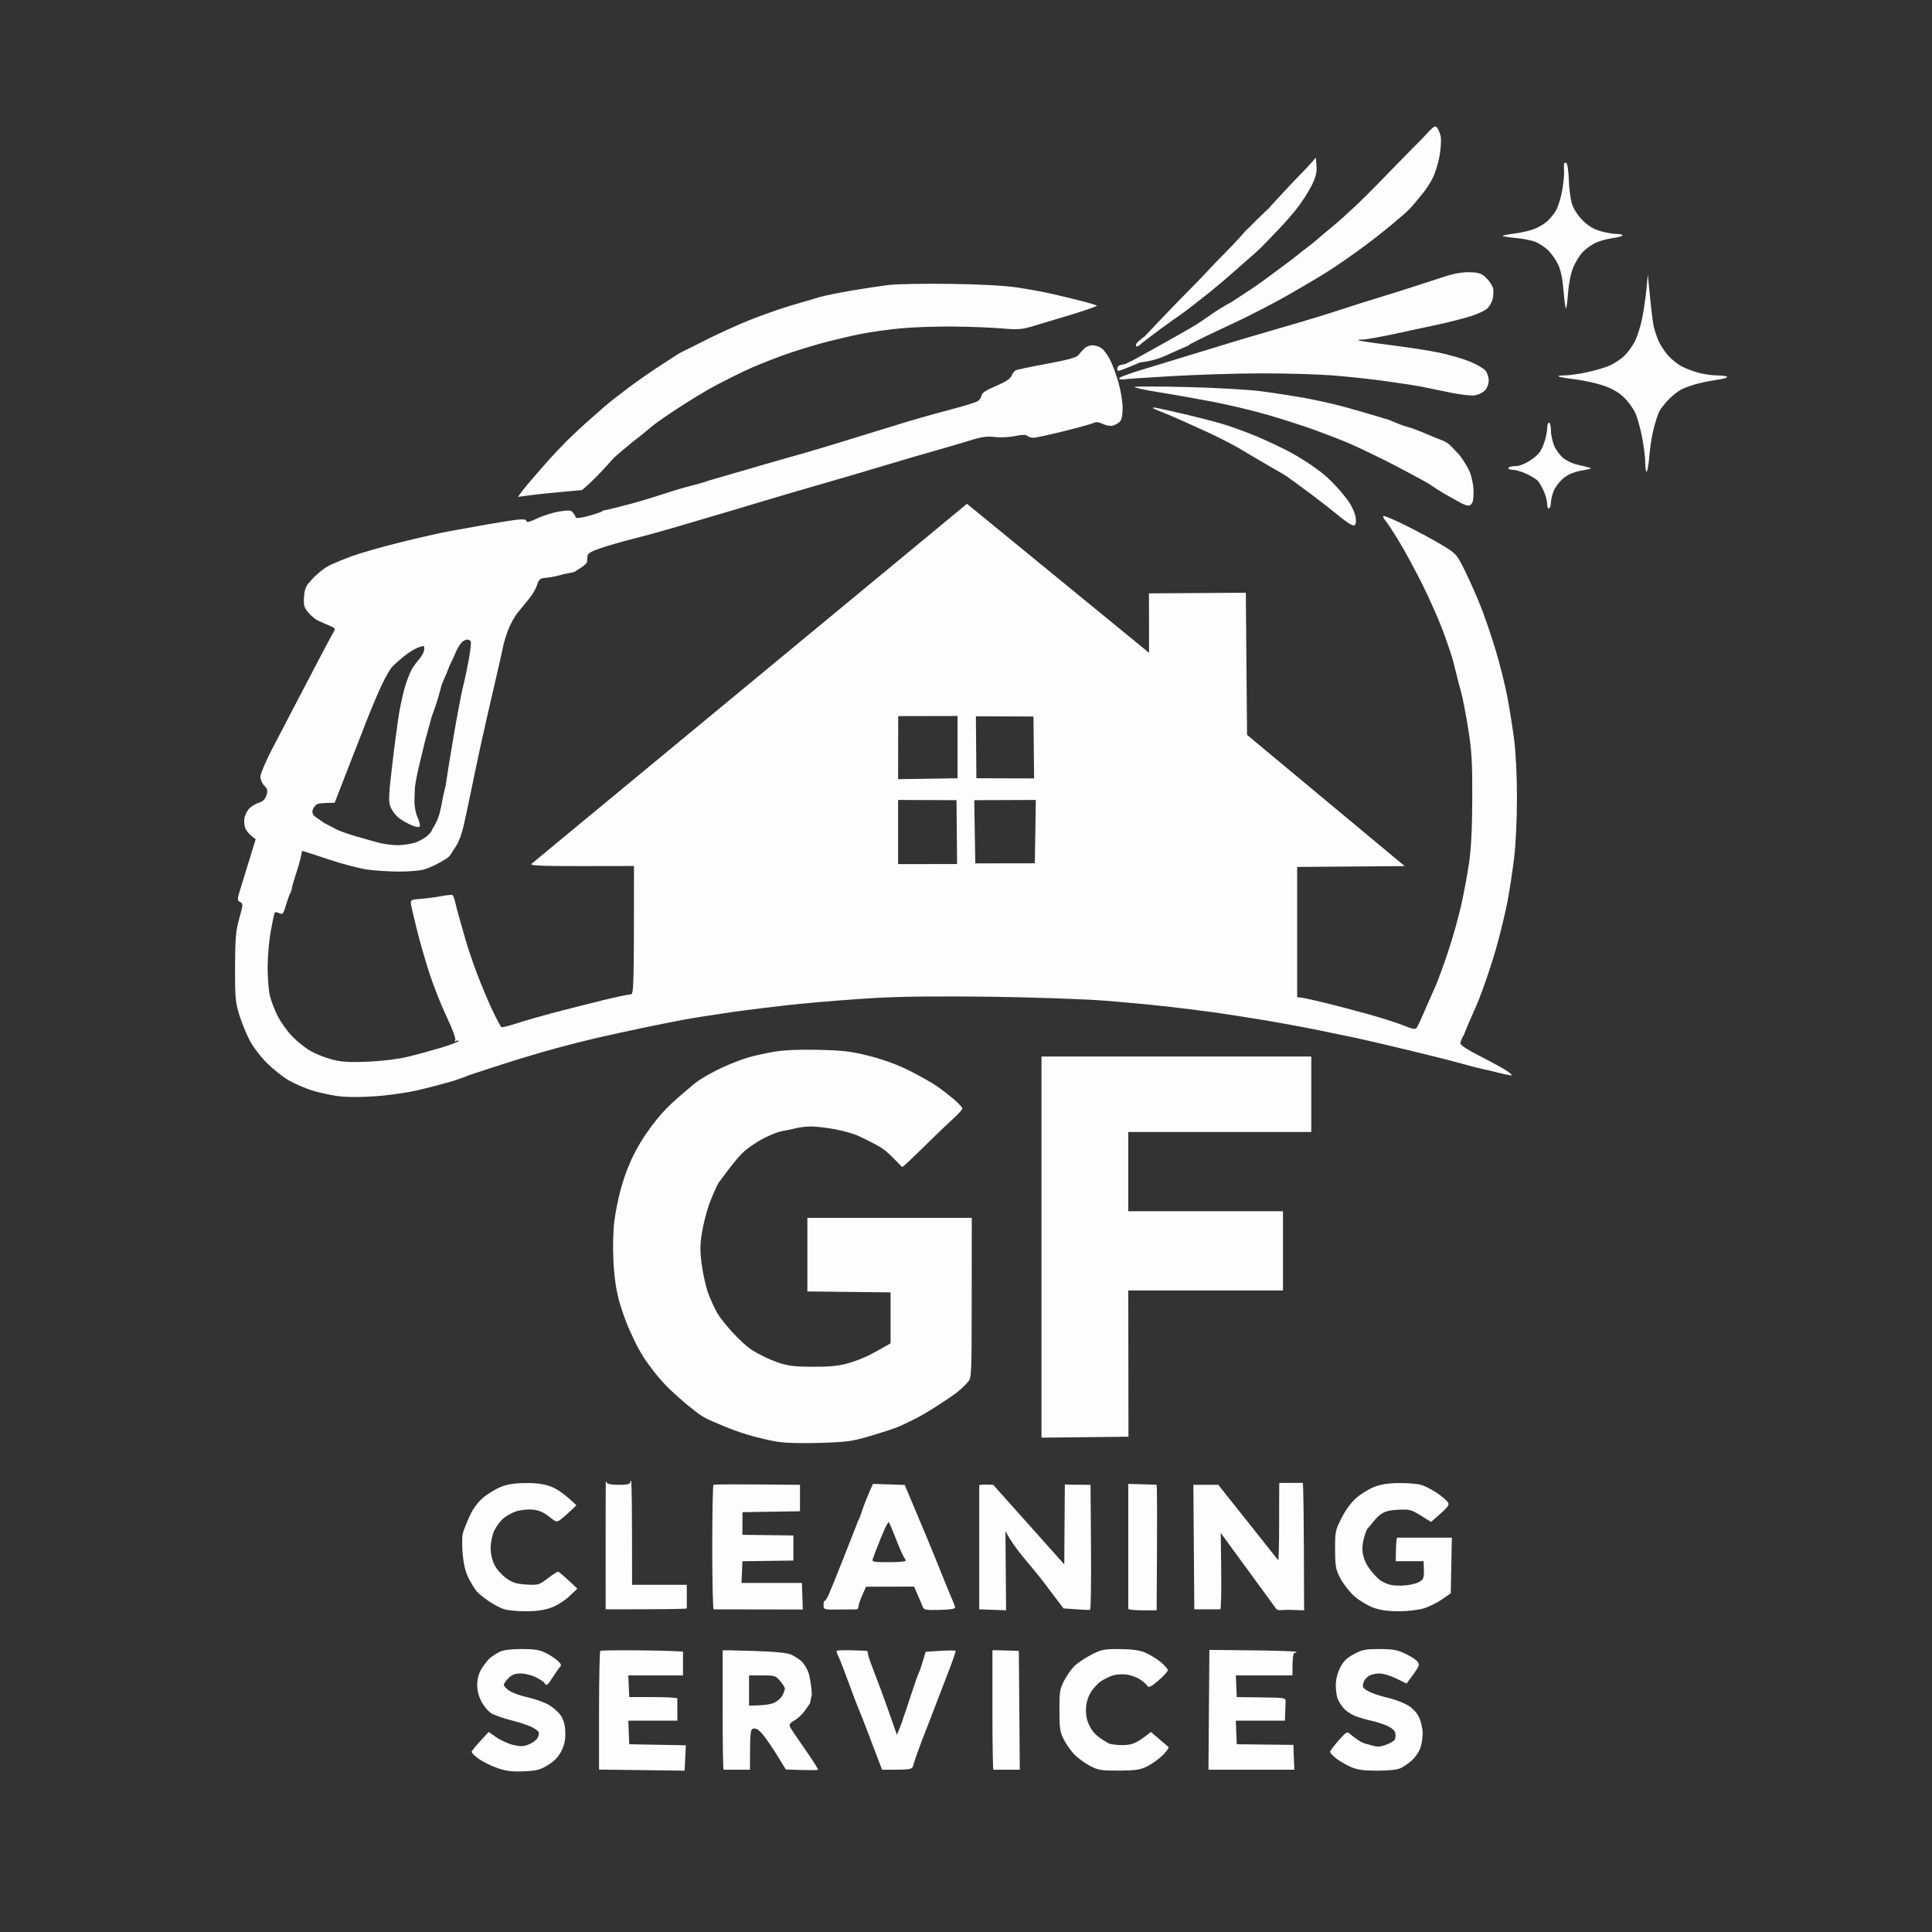<?xml version="1.0" encoding="UTF-8" standalone="no"?>
<svg
   version="1.2"
   viewBox="0 0 1024 1024"
   width="1024"
   height="1024"
   id="svg1"
   sodipodi:docname="gf-logo-white.svg"
   inkscape:version="1.4.2 (f4327f4, 2025-05-13)"
   xmlns:inkscape="http://www.inkscape.org/namespaces/inkscape"
   xmlns:sodipodi="http://sodipodi.sourceforge.net/DTD/sodipodi-0.dtd"
   xmlns="http://www.w3.org/2000/svg"
   xmlns:svg="http://www.w3.org/2000/svg">
  <rect x="0" y="0" width="1024" height="1024" fill="#333333" stroke="none"/>
  <defs
     id="defs1" />
  <sodipodi:namedview
     id="namedview1"
     pagecolor="#ffffff"
     bordercolor="#000000"
     borderopacity="0.25"
     inkscape:showpageshadow="2"
     inkscape:pageopacity="0.0"
     inkscape:pagecheckerboard="0"
     inkscape:deskcolor="#d1d1d1"
     showguides="false"
     inkscape:zoom="0.53378276"
     inkscape:cx="288.50688"
     inkscape:cy="564.83653"
     inkscape:window-width="1920"
     inkscape:window-height="991"
     inkscape:window-x="-9"
     inkscape:window-y="-9"
     inkscape:window-maximized="1"
     inkscape:current-layer="svg1" />
  <style
     id="style1">
		.s0 { opacity: .99;fill: #113150 } 
	</style>
  <path
     id="Path 0"
     fill-rule="evenodd"
     class="s0"
     d="m 872.62,153.5 c -0.43,4.4 -1.46,11.38 -2.3,15.5 -0.83,4.13 -2.56,9.53 -3.83,12 -1.27,2.47 -3.81,5.93 -5.65,7.69 -1.84,1.75 -5.36,4.06 -7.84,5.13 -2.48,1.07 -7.99,2.68 -12.25,3.56 -4.26,0.89 -9.44,1.61 -11.5,1.59 -2.06,-0.01 -3.52,0.22 -3.25,0.53 0.27,0.3 4.1,0.98 8.5,1.5 4.4,0.52 11.11,1.97 14.92,3.22 4.75,1.57 8.24,3.53 11.16,6.28 2.34,2.2 5.14,6.03 6.22,8.5 1.09,2.47 2.71,8.32 3.6,13 0.89,4.68 1.62,10.64 1.61,13.25 0,2.61 0.33,4.75 0.74,4.76 0.41,0 1.05,-3.71 1.42,-8.25 0.37,-4.54 1.43,-11.19 2.35,-14.76 0.92,-3.57 2.26,-7.63 2.98,-9 0.71,-1.38 2.92,-4.19 4.9,-6.25 1.98,-2.06 5.06,-4.49 6.85,-5.39 1.79,-0.9 5.61,-2.25 8.5,-3 2.89,-0.75 7.69,-1.7 10.67,-2.11 2.99,-0.41 5.24,-1.09 5,-1.5 -0.23,-0.41 -2.56,-0.76 -5.17,-0.76 -2.61,-0.01 -7,-0.61 -9.75,-1.35 -2.75,-0.73 -6.8,-2.25 -9,-3.36 -2.2,-1.11 -5.54,-3.77 -7.41,-5.9 -1.88,-2.13 -4.18,-5.68 -5.11,-7.88 -0.94,-2.2 -2.05,-5.57 -2.48,-7.5 -0.42,-1.93 -1.3,-8.9 -1.94,-15.5 l -1.18,-12 z M 753.76,73.52 c -0.7,0.777 -5.146,4.984 -23.5,23.97 -7.385,7.639 -16.394,16.226 -23.9,22.51 -3.04,2.47 -6.53,5.4 -7.74,6.5 -1.22,1.1 -3.99,3.33 -6.16,4.95 -2.18,1.62 -4.18,3.19 -4.45,3.5 -0.28,0.3 -3.88,3.05 -8,6.1 -4.13,3.06 -9.3,6.88 -11.49,8.5 -2.2,1.62 -9.4,6.42 -16,10.66 -8.569,4.562 -12.856,8.37 -19.28,12.33 -3.7,2.21 -10.78,6.25 -15.73,8.97 -4.95,2.72 -10.8,5.98 -13,7.25 -2.2,1.27 -5.46,2.97 -7.25,3.77 -1.998,1.175 -4.424,0.176 -5,2.56 -0.24,1.8 -0.03,1.83 3.5,0.51 2.06,-0.77 5.89,-2.34 8.5,-3.5 7.703,-0.912 11.629,-2.692 15.981,-4.684 9.491,-4.347 9.243,-3.763 10.513,-4.989 C 634.079,180.8 637.31,179.03 639.51,178.02 c 2.2,-1.02 9.85,-4.62 17,-8.01 7.15,-3.39 18.62,-9.34 25.5,-13.23 6.87,-3.9 16.55,-9.62 21.5,-12.73 4.95,-3.11 14.17,-9.52 20.5,-14.25 6.32,-4.72 13.97,-10.87 17,-13.64 7.39,-5.94 8.29,-8.009 12.87,-13.41 1.57,-1.79 4.01,-5.5 5.41,-8.25 1.4,-2.75 3.08,-8.15 3.73,-12 0.66,-3.85 0.93,-8.35 0.61,-10 -0.32,-1.65 -1.16,-3.78 -1.85,-4.73 -1.14,-1.55 -1.95,-0.96 -8.02,5.75 z m -58.28,12.24 c -4.114,4.725 -8.889,9.243 -13.47,14.26 -5.23,5.67 -10.06,10.91 -10.75,11.64 -1.202,1.289 8.433,-8.44 -6,5.71 -6.414,6.609 -2.954,2.422 -7.38,7.63 -1.7,1.92 -5.85,6.31 -9.23,9.73 -7.755,7.76 -8.258,8.79 -15.39,16.03 -4.81,4.81 -12.91,13.14 -18,18.5 -14.158,14.882 -5.079,5.626 -12.5,12.26 -0.69,0.84 -0.91,1.74 -0.5,2 0.41,0.27 1.31,-0.1 2,-0.81 0.69,-0.7 5.21,-4.19 10.05,-7.75 4.84,-3.55 9.83,-7.14 11.09,-7.96 1.26,-0.82 4,-2.85 6.1,-4.5 2.1,-1.65 6.33,-4.99 9.41,-7.43 3.08,-2.44 7.91,-6.49 10.74,-9 2.83,-2.51 7.22,-6.37 9.75,-8.57 6.998,-5.948 7.708,-7.073 12.99,-12.5 4.09,-4.12 9.76,-10.42 12.59,-14 2.84,-3.58 6.5,-9.2 8.14,-12.5 2.26,-4.56 2.9,-7.07 2.65,-10.47 l -0.32,-4.46 z m 133.53,0.92 c -0.11,0.45 -0.12,2.39 -0.02,4.31 0.09,1.93 -0.36,6.43 -1,10 -0.65,3.58 -1.99,8.08 -2.98,10 -0.99,1.93 -3.19,4.74 -4.9,6.25 -1.7,1.52 -5.01,3.45 -7.35,4.3 -2.34,0.84 -6.89,1.86 -10.11,2.25 -3.22,0.39 -6,0.93 -6.17,1.2 -0.17,0.28 2.92,0.79 6.86,1.15 3.94,0.35 8.74,1.31 10.67,2.13 1.92,0.82 4.86,2.78 6.52,4.35 1.66,1.58 4,4.9 5.2,7.37 1.49,3.07 2.44,7.58 2.98,14.17 0.44,5.31 1.02,9.52 1.3,9.35 0.27,-0.17 0.79,-4.07 1.14,-8.66 0.39,-5.08 1.49,-10.32 2.8,-13.36 1.19,-2.75 3.38,-6.28 4.86,-7.84 1.49,-1.56 4.39,-3.7 6.45,-4.75 2.06,-1.05 6.23,-2.24 9.26,-2.66 3.03,-0.41 5.51,-1.08 5.5,-1.5 -0.01,-0.41 -1.47,-0.74 -3.26,-0.74 -1.79,0.01 -5.61,-0.67 -8.5,-1.5 -3.68,-1.05 -6.53,-2.79 -9.5,-5.8 -2.55,-2.57 -4.8,-6.07 -5.62,-8.75 -0.76,-2.45 -1.49,-8.18 -1.64,-12.74 -0.15,-4.55 -0.73,-8.51 -1.28,-8.8 -0.55,-0.3 -1.1,-0.17 -1.21,0.27 z m -63,59.8 c -4.13,1.32 -10.88,3.52 -15,4.88 -4.13,1.37 -12.9,4.13 -19.5,6.14 -6.6,2.01 -15.83,4.93 -20.5,6.5 -4.68,1.56 -13.9,4.42 -20.5,6.37 -6.6,1.94 -16.73,4.9 -22.5,6.57 -5.78,1.67 -14.1,4.16 -18.5,5.52 -4.4,1.37 -13.85,4.25 -21,6.42 -7.15,2.16 -17.73,5.38 -23.5,7.16 -5.78,1.77 -10.93,3.62 -11.45,4.09 -0.58,0.53 -0.38,0.91 0.5,0.98 0.8,0.07 1.9,0.01 2.45,-0.12 0.55,-0.14 11.57,-0.87 24.5,-1.63 12.92,-0.77 34.07,-1.42 47,-1.46 12.92,-0.04 30.02,0.44 38,1.06 7.97,0.61 20.8,1.99 28.5,3.06 7.7,1.06 16.25,2.39 19,2.95 2.75,0.56 9.5,1.94 15,3.08 5.5,1.14 11.46,1.81 13.25,1.5 1.79,-0.3 4.15,-1.46 5.25,-2.56 1.15,-1.15 2.02,-3.38 2.04,-5.25 0.02,-1.78 -0.76,-4.2 -1.75,-5.36 -0.98,-1.17 -4.72,-3.31 -8.29,-4.77 -3.58,-1.45 -10.78,-3.55 -16,-4.65 -5.23,-1.1 -16.93,-2.93 -26,-4.06 -9.08,-1.13 -16.73,-2.25 -17,-2.51 -0.28,-0.25 0.74,-0.44 2.25,-0.42 1.51,0.01 9.16,-1.34 17,-3.01 7.84,-1.67 18.52,-3.97 23.75,-5.12 5.22,-1.14 12.6,-3.03 16.4,-4.21 3.79,-1.18 7.84,-3.08 9,-4.24 1.15,-1.15 2.4,-3.4 2.77,-5 0.36,-1.59 0.46,-4.02 0.22,-5.4 -0.24,-1.37 -1.81,-3.85 -3.49,-5.5 -2.59,-2.54 -3.91,-3.03 -8.73,-3.2 -3.71,-0.13 -8.26,0.63 -13.17,2.19 z m -295,4.57 c -4.13,0.51 -12.9,1.83 -19.5,2.94 -6.6,1.11 -14.25,2.66 -17,3.46 -2.75,0.79 -9.73,2.85 -15.5,4.56 -5.78,1.72 -15.68,5.21 -22,7.76 -6.33,2.55 -17.13,7.48 -24,10.96 -16.83,8.644 -7.567,3.109 -21.82,12.24 -4.78,3.01 -12.96,8.69 -18.18,12.62 -5.23,3.92 -10.69,8.21 -12.15,9.52 -1.46,1.31 -5.24,4.63 -8.41,7.38 -3.16,2.75 -8.71,7.93 -12.32,11.5 -7.414,7.607 -10.177,10.78 -16.22,17.75 -2.8,3.17 -6.06,7.08 -7.25,8.69 l -2.15,2.94 c 6.97,-1.04 14.62,-1.85 21.5,-2.48 l 12.5,-1.14 c 7.342,-6.327 12.478,-12.203 16.79,-17.01 1.26,-1.23 5.76,-5.06 10,-8.5 11.042,-8.386 7.328,-6.748 21.47,-16.21 7.01,-4.66 17.204,-10.948 22.74,-13.83 7.389,-3.847 12.691,-6.511 19,-9.35 3.85,-1.68 11.27,-4.62 16.5,-6.52 5.22,-1.91 14.45,-4.8 20.5,-6.43 6.05,-1.62 15.27,-3.81 20.5,-4.86 5.22,-1.05 14.9,-2.41 21.5,-3.02 6.6,-0.62 19.2,-1.04 28,-0.95 8.8,0.09 20.27,0.55 25.5,1.01 8.08,0.72 10.47,0.56 16,-1.05 3.57,-1.05 12.88,-3.85 20.69,-6.22 7.8,-2.37 13.95,-4.54 13.66,-4.82 -0.29,-0.27 -3.75,-1.33 -7.69,-2.34 -3.94,-1.01 -10.87,-2.7 -15.41,-3.75 -4.54,-1.05 -13.09,-2.63 -19,-3.51 -6.94,-1.03 -19.62,-1.72 -35.75,-1.93 -13.75,-0.18 -28.38,0.08 -32.5,0.59 z m 103.63,33.69 c -0.95,0.97 -2.34,2.54 -3.09,3.5 -0.99,1.26 -5.73,2.55 -16.71,4.57 -8.43,1.55 -15.89,3.13 -16.58,3.5 -0.69,0.38 -1.65,1.7 -2.13,2.93 -0.6,1.53 -3.24,3.24 -8.25,5.34 -5.13,2.15 -7.45,3.67 -7.65,5 -0.15,1.05 -1.05,2.42 -2,3.04 -0.95,0.61 -7.12,2.53 -13.72,4.26 -6.6,1.72 -16.5,4.49 -22,6.13 -5.5,1.65 -14.95,4.55 -21,6.44 -6.05,1.9 -16.18,5.01 -22.5,6.92 -6.33,1.91 -15.55,4.6 -20.5,5.97 -4.95,1.37 -16.2,4.61 -25,7.2 -8.8,2.59 -16.45,4.81 -17,4.93 -0.55,0.12 -1.68,0.5 -2.5,0.83 -0.83,0.33 -4.43,1.34 -8,2.24 -3.58,0.89 -10.33,2.91 -15,4.48 -4.68,1.57 -13,4.05 -18.5,5.5 -5.5,1.45 -10.68,2.72 -11.5,2.81 -0.83,0.09 -1.73,0.42 -2,0.74 -0.28,0.31 -3.43,1.37 -7,2.36 -3.58,0.98 -6.61,1.4 -6.73,0.92 -0.13,-0.47 -0.81,-1.61 -1.5,-2.53 -1.09,-1.43 -2.12,-1.54 -7.27,-0.73 -3.3,0.52 -8.58,2.17 -11.72,3.67 -3.82,1.82 -5.737,2.313 -5.75,1.48 -0.02,-0.86 -1.34,-1.12 -4.28,-0.85 -2.34,0.22 -9.65,1.36 -16.25,2.52 -6.6,1.17 -15.83,2.82 -20.5,3.68 -4.68,0.85 -16.38,3.5 -26,5.9 -9.63,2.39 -21.1,5.67 -25.5,7.29 -4.4,1.62 -9.8,3.85 -12,4.96 -2.2,1.1 -4.405,2.886 -5.25,3.63 -3.305,2.911 -2.163,1.769 -4.99,4.95 -2.13,2.19 -2.84,4 -3.13,8 -0.31,4.36 0.02,5.65 2.12,8.17 1.37,1.65 3.56,3.55 4.87,4.21 1.31,0.66 4.07,1.9 6.13,2.75 3.53,1.45 3.67,1.68 2.4,3.79 -0.74,1.24 -4.29,7.88 -7.88,14.75 -3.59,6.88 -9.36,17.9 -12.82,24.5 -3.45,6.6 -8.91,17.07 -12.12,23.25 -3.21,6.19 -5.82,12.49 -5.81,14 0.01,1.52 0.95,3.65 2.08,4.75 1.7,1.65 1.9,2.53 1.13,5 -0.63,2.05 -1.86,3.28 -3.83,3.88 -1.6,0.48 -3.91,1.83 -5.13,3 -1.23,1.17 -2.47,3.59 -2.75,5.37 -0.29,1.79 -0.02,4.27 0.6,5.5 0.61,1.24 2.07,3 3.25,3.92 l 2.13,1.66 c -4.42,14.47 -6.67,21.75 -7.85,25.5 -2.03,6.45 -2.05,6.89 -0.4,7.75 1.65,0.87 1.63,1.36 -0.44,8.67 -1.86,6.62 -2.19,10.4 -2.25,25.75 -0.05,16.2 0.18,18.76 2.29,25.5 1.29,4.13 3.76,10.2 5.5,13.5 1.73,3.3 5.86,8.7 9.18,12 3.32,3.3 8.5,7.4 11.5,9.11 3.01,1.71 8.39,4.07 11.97,5.23 3.57,1.17 9.87,2.57 14,3.11 4.85,0.64 12.09,0.66 20.5,0.05 7.35,-0.53 17.56,-2.06 23.5,-3.51 5.77,-1.41 13.42,-3.43 17,-4.49 17.597,-6.001 -5.353,1.325 26,-8.82 8.52,-2.76 21.57,-6.66 29,-8.66 7.42,-2.01 18.45,-4.76 24.5,-6.12 6.05,-1.36 16.17,-3.55 22.5,-4.87 6.32,-1.32 15.1,-3.08 19.5,-3.91 4.4,-0.83 15.87,-2.65 25.5,-4.05 9.62,-1.39 26.27,-3.41 37,-4.5 10.72,-1.08 28.95,-2.5 40.5,-3.16 13.5,-0.76 35.46,-0.98 61.5,-0.61 22.27,0.32 49.05,1.25 59.5,2.08 10.45,0.83 25.3,2.22 33,3.09 7.7,0.87 18.95,2.27 25,3.12 6.05,0.84 17.75,2.66 26,4.03 8.25,1.37 21.52,3.81 29.5,5.43 7.97,1.62 17.42,3.58 21,4.36 3.57,0.78 15.27,3.51 26,6.08 10.72,2.57 23.55,5.8 28.5,7.19 4.95,1.39 10.12,2.72 11.5,2.97 1.37,0.25 4.97,1.1 8,1.89 3.02,0.78 6.17,1.43 7,1.43 0.82,0 -0.53,-1.26 -3,-2.8 -2.48,-1.54 -8.89,-5.02 -14.25,-7.73 -5.8,-2.94 -9.74,-5.54 -9.74,-6.44 0,-0.82 0.89,-2.96 1.99,-4.75 2.16,-5.958 5.365,-12.243 7.94,-18.75 2.81,-7.15 6.88,-19.3 9.06,-27 2.17,-7.7 4.85,-18.72 5.95,-24.5 1.09,-5.77 2.68,-16.12 3.52,-23 0.89,-7.29 1.53,-20.62 1.53,-32 0.01,-11.56 -0.6,-24.18 -1.49,-31 -0.83,-6.32 -2.43,-16.45 -3.57,-22.5 -1.14,-6.05 -3.89,-17.07 -6.11,-24.5 -2.22,-7.42 -5.82,-18 -7.99,-23.5 -2.18,-5.5 -5.97,-14.05 -8.42,-19 -4.37,-8.82 -4.6,-9.09 -12.19,-13.65 -4.25,-2.56 -12.79,-7.17 -18.98,-10.25 -6.19,-3.08 -11.59,-5.37 -12,-5.1 -0.41,0.27 -0.01,1.28 0.89,2.25 0.91,0.96 4.24,6.03 7.4,11.25 3.16,5.23 8.76,15.58 12.45,23 3.69,7.43 8.57,18.45 10.83,24.5 2.27,6.05 4.81,13.7 5.65,17 0.84,3.3 1.74,6.9 1.99,8 0.25,1.1 1.15,4.48 1.99,7.5 0.85,3.03 2.53,11.8 3.75,19.5 1.84,11.66 2.19,17.86 2.12,37 -0.06,15.7 -0.61,26.5 -1.73,34 -0.89,6.05 -2.78,16.18 -4.19,22.5 -1.41,6.33 -4.6,17.58 -7.09,25 -2.5,7.43 -5.57,15.75 -6.83,18.5 -1.26,2.75 -3.74,8.38 -5.51,12.5 -1.76,4.13 -3.61,8.07 -4.09,8.75 -0.68,0.97 -2.29,0.68 -7.13,-1.28 -3.44,-1.39 -12.1,-4.14 -19.25,-6.12 -7.15,-1.97 -17.28,-4.62 -22.5,-5.9 -5.23,-1.27 -10.63,-2.45 -12,-2.63 l -2.5,-0.32 v -69 l 57,-0.45 -83.56,-69.55 -0.647,-75.329 -51.343,0.329 0.05,31.5 -96.5,-78.98 -230.76,190.78 c -1.128,0.933 3.83,1.28 26.51,1.25 l 27.75,-0.05 c 0,65.71 -0.12,68 -1.75,68.02 -0.96,0 -7.15,1.31 -13.75,2.89 -6.6,1.59 -18.3,4.55 -26,6.58 -7.7,2.03 -17.15,4.74 -21,6.01 -3.85,1.27 -7.34,2.13 -7.75,1.91 -0.41,-0.22 -2.61,-4.34 -4.88,-9.16 -2.27,-4.81 -5.9,-13.47 -8.08,-19.25 -2.17,-5.77 -4.85,-13.65 -5.94,-17.5 -1.1,-3.85 -2.64,-9.25 -3.43,-12 -0.8,-2.75 -1.78,-6.51 -2.18,-8.36 -0.41,-1.86 -1.08,-3.54 -1.49,-3.75 -0.41,-0.21 -3.11,0.06 -6,0.61 -2.89,0.55 -7.73,1.18 -10.75,1.41 -5.09,0.38 -5.48,0.59 -5.19,2.75 0.18,1.29 1.61,7.52 3.19,13.84 1.57,6.33 4.63,16.9 6.79,23.5 2.16,6.6 6.24,16.84 9.07,22.75 2.96,6.2 4.82,11.28 4.39,11.99 -0.5,0.827 -0.333,0.993 0.5,0.5 0.69,-0.4 1.26,-0.4 1.27,0.01 0,0.42 -4.16,2.01 -9.25,3.55 -5.1,1.53 -13.1,3.71 -17.77,4.84 -5.01,1.21 -13.64,2.27 -21,2.58 -9.79,0.41 -13.91,0.17 -19,-1.15 -3.58,-0.92 -8.75,-2.98 -11.5,-4.56 -2.75,-1.59 -7.09,-5.06 -9.65,-7.7 -2.55,-2.64 -6.02,-7.51 -7.7,-10.81 -1.68,-3.3 -3.57,-8.25 -4.2,-11 -0.63,-2.75 -1.13,-9.5 -1.12,-15 0.01,-5.5 0.76,-14.05 1.66,-19 0.91,-4.95 1.84,-9.33 2.08,-9.75 0.23,-0.41 1.33,-0.3 2.43,0.25 1.8,0.91 2.15,0.49 3.55,-4.25 0.86,-2.88 1.86,-5.7 2.22,-6.25 0.37,-0.55 0.81,-1.9 0.97,-3 0.17,-1.1 1.14,-4.47 2.17,-7.5 1.02,-3.02 2.14,-6.96 2.48,-8.75 0.33,-1.78 0.72,-3.26 0.86,-3.27 0.14,-0.01 6.32,2.01 13.75,4.48 7.42,2.48 16.87,4.95 21,5.49 4.12,0.55 11.55,1 16.5,1.02 4.95,0.01 10.8,-0.46 13,-1.06 2.2,-0.59 6.02,-2.27 8.5,-3.72 6.309,-3.503 4.884,-3.135 8,-7.69 1.96,-2.667 3.58,-6.833 4.86,-12.5 1.05,-4.67 2.92,-13.45 4.15,-19.5 1.23,-6.05 3.51,-16.85 5.08,-24 1.57,-7.15 4.69,-20.87 6.95,-30.5 2.25,-9.62 4.33,-18.85 4.63,-20.5 0.29,-1.65 1.46,-5.47 2.59,-8.5 1.13,-3.02 3.45,-7.23 5.15,-9.34 1.7,-2.12 4.44,-5.48 6.09,-7.46 1.65,-1.99 3.52,-5.21 4.15,-7.16 1.02,-3.15 1.57,-3.57 5,-3.83 2.12,-0.16 6.1,-0.98 8.85,-1.84 7.406,-1.631 4.496,-0.308 9.55,-3.62 1.62,-0.96 3,-2.31 3.06,-3 0.05,-0.68 0.17,-2.07 0.25,-3.08 0.1,-1.35 2.03,-2.48 7.14,-4.2 3.85,-1.3 11.5,-3.49 17,-4.87 5.5,-1.37 14.72,-3.9 20.5,-5.61 5.77,-1.72 15.9,-4.7 22.5,-6.63 6.6,-1.92 16.27,-4.81 21.5,-6.4 5.22,-1.59 15.12,-4.53 22,-6.53 6.87,-1.99 17,-4.92 22.5,-6.51 5.5,-1.58 16.97,-4.98 25.5,-7.54 8.52,-2.57 20.67,-6.12 27,-7.9 6.32,-1.79 14.54,-4.2 18.25,-5.36 5.03,-1.58 8.08,-1.96 12,-1.49 2.89,0.34 7.72,0.11 10.75,-0.52 3.76,-0.77 5.81,-0.8 6.5,-0.1 0.55,0.56 2.01,1.02 3.25,1.01 1.24,-0.01 8.66,-1.62 16.5,-3.58 7.84,-1.96 14.92,-3.95 15.75,-4.41 0.93,-0.53 2.64,-0.28 4.5,0.66 1.65,0.83 4.01,1.24 5.25,0.91 1.24,-0.33 2.92,-1.27 3.75,-2.1 0.99,-0.98 1.5,-3.46 1.49,-7.25 0,-3.16 -0.96,-9.12 -2.12,-13.25 -1.16,-4.12 -3.18,-9.63 -4.49,-12.25 -1.31,-2.61 -3.39,-5.43 -4.63,-6.25 -1.24,-0.83 -3.41,-1.51 -4.82,-1.5 -1.42,0 -3.35,0.79 -4.3,1.75 z M 245.01,340.19 c 0.77,-0.66 1.98,-1.2 2.7,-1.2 0.71,0 1.52,0.45 1.8,1 0.27,0.55 -0.21,4.94 -1.08,9.75 -0.87,4.82 -2.23,11.23 -3.03,14.25 -0.8,3.03 -3.05,14.95 -5.02,26.5 -1.96,11.55 -3.67,22.13 -3.81,23.5 -0.13,1.38 -0.52,3.4 -0.86,4.5 -0.35,1.1 -0.89,3.58 -1.22,5.5 -0.32,1.93 -1.04,5.3 -1.6,7.5 -0.56,2.2 -2.22,5.77 -3.7,7.92 -1.222,3.733 -7.14,6.65 -9.64,7.33 -2.5,0.69 -6.45,1.24 -8.79,1.23 -2.34,-0.01 -6.28,-0.47 -8.75,-1.01 -2.48,-0.54 -7.7,-2.136 -11.69,-3.23 -4.324,-1.186 -9.133,-2.789 -12.06,-4.16 -9.423,-5.165 -3.057,-1.036 -11,-6.57 -3.034,-2.114 -1.403,-5.167 0.75,-6.76 0.33,-0.244 2.1,-0.75 9.36,-0.75 l 6.41,-16.5 c 3.53,-9.07 8.45,-21.67 10.93,-28 2.48,-6.32 6.02,-14.65 7.88,-18.5 1.85,-3.85 4.19,-7.9 5.19,-9 1,-1.1 3.82,-3.62 6.27,-5.6 2.45,-1.98 5.92,-4.12 7.71,-4.75 3.06,-1.08 3.24,-1.01 3.08,1.1 -0.09,1.24 -1.16,3.38 -2.37,4.75 -1.21,1.38 -2.92,3.63 -3.79,5 -0.88,1.38 -2.48,5.2 -3.57,8.5 -1.08,3.3 -2.65,10.05 -3.49,15 -0.83,4.95 -2.52,17.55 -3.74,28 -1.96,16.84 -2.05,19.39 -0.79,22.43 0.78,1.88 2.77,4.44 4.42,5.68 1.65,1.25 4.69,2.97 6.75,3.83 2.34,0.98 3.94,1.19 4.25,0.56 0.27,-0.55 -0.26,-2.68 -1.19,-4.75 -0.94,-2.06 -1.68,-5.77 -1.66,-8.25 0.02,-2.47 0.16,-6.07 0.31,-8 0.15,-1.92 1.38,-8 2.72,-13.5 1.34,-5.5 2.54,-10.45 2.66,-11 0.12,-0.55 1.72,-6.4 3.57,-13 4.842,-12.754 3.933,-14.052 6.38,-19.5 0.71,-1.37 2.06,-4.63 3,-7.25 3.373,-6.417 3.475,-9.081 6.71,-12.55 z M 476.066,379.557 507.51,379.49 v 33 l -31.5,0.5 z m 41.175,0.11 30.518,0.093 0.336,32.813 L 517.51,412.49 Z M 476.01,423.99 l 30.963,0.117 0.303,33.851 L 476.01,457.99 Z m 40.365,0.117 32.635,-0.117 -0.536,33.57 -31.55,0.048 z M 601.44,205.06 c -0.8,0.31 4.96,1.59 12.8,2.84 7.85,1.25 21.02,3.58 29.27,5.18 8.25,1.6 21.3,4.74 29,6.98 7.7,2.24 18.95,5.88 25,8.09 6.05,2.21 14.15,5.37 18,7.04 3.85,1.66 12.18,5.62 18.5,8.78 6.33,3.16 16.79,8.74 23.25,12.39 5.394,3.815 10.499,6.63 16,9.63 1.79,1.1 4.04,2 5,2 0.97,0 2.02,-1 2.35,-2.25 0.34,-1.23 0.49,-4.27 0.34,-6.75 -0.15,-2.47 -0.95,-6.3 -1.79,-8.5 -0.84,-2.2 -3.35,-6.38 -5.58,-9.29 -7.775,-8.233 -4.944,-5.874 -16.07,-10.58 -4.4,-1.91 -9.35,-3.81 -11,-4.21 -1.65,-0.41 -4.57,-1.43 -6.5,-2.27 -1.92,-0.84 -3.72,-1.58 -4,-1.65 -0.27,-0.07 -3.65,-1.08 -7.5,-2.26 -3.85,-1.17 -11.27,-3.3 -16.5,-4.72 -5.22,-1.43 -14.45,-3.48 -20.5,-4.57 -6.05,-1.09 -16.4,-2.69 -23,-3.56 -6.6,-0.86 -24.06,-1.87 -38.8,-2.23 -14.74,-0.36 -27.46,-0.4 -28.27,-0.09 z m 9.54,11.18 c -0.02,0.14 2.12,1.1 4.75,2.13 2.63,1.03 7.48,3.09 10.78,4.58 3.3,1.49 9.38,4.23 13.5,6.11 4.13,1.87 11.33,5.52 16,8.11 7.77,4.657 10.967,6.48 17.5,10.32 9.662,5.44 7.261,4.077 21,14.14 4.95,3.7 11.25,8.6 14,10.9 2.75,2.31 6.02,4.7 7.25,5.33 1.82,0.91 2.35,0.84 2.75,-0.37 0.28,-0.82 0.2,-2.73 -0.17,-4.25 -0.37,-1.51 -1.61,-4.32 -2.75,-6.24 -1.14,-1.92 -4.33,-5.92 -7.08,-8.89 -4.414,-4.688 -6.126,-6.349 -11.5,-10.19 -3.02,-2.21 -8.65,-5.76 -12.5,-7.88 -3.85,-2.12 -11.72,-5.87 -17.5,-8.35 -5.77,-2.47 -14.55,-5.68 -19.5,-7.12 -4.95,-1.44 -14.85,-3.96 -22,-5.6 -7.15,-1.64 -13.33,-2.99 -13.75,-2.98 -0.41,0 -0.76,0.12 -0.78,0.25 z m 209.03,11 c 0,1.79 -0.84,5.5 -1.86,8.25 -1.46,3.94 -2.9,5.7 -6.75,8.29 -3.1,2.09 -6.07,3.27 -8.14,3.25 -1.78,-0.02 -3.47,0.41 -3.75,0.96 -0.27,0.55 0.74,1.01 2.25,1.03 1.52,0.01 4.78,0.96 7.25,2.1 2.48,1.15 5.18,2.8 6,3.66 0.83,0.87 2.3,3.41 3.28,5.65 0.98,2.23 1.77,5.3 1.75,6.81 -0.01,1.52 0.42,2.53 0.97,2.25 0.55,-0.27 1,-1.62 1,-3 0,-1.37 0.67,-4.18 1.48,-6.25 0.81,-2.06 3.13,-5.1 5.14,-6.75 2.51,-2.06 5.57,-3.34 9.77,-4.1 5.5,-0.98 5.81,-1.16 3.11,-1.79 -1.65,-0.38 -4.57,-1.1 -6.5,-1.59 -1.92,-0.5 -4.82,-1.94 -6.43,-3.21 -1.61,-1.27 -3.74,-4.11 -4.73,-6.31 -0.98,-2.2 -1.8,-5.91 -1.81,-8.25 -0.02,-2.33 -0.48,-4.25 -1.03,-4.25 -0.55,0 -1,1.47 -1,3.25 z M 410.51,557.4 c -4.4,0.73 -10.7,2.13 -14,3.1 -3.3,0.96 -9.37,3.31 -13.5,5.22 -4.12,1.9 -11.378,5.64 -15.5,9.11 -12.852,10.818 -16.929,14.428 -25.12,26.16 -1.71,2.48 -4.16,6.53 -5.45,9 -1.28,2.48 -2.4,4.73 -2.47,5 -0.08,0.28 -0.88,2.19 -1.8,4.25 -0.91,2.07 -2.61,7.24 -3.78,11.5 -1.17,4.27 -2.63,11.58 -3.25,16.25 -0.66,4.96 -0.88,13.71 -0.53,21 0.39,8.3 1.37,15.36 2.9,21 1.27,4.68 3.63,11.43 5.23,15 1.61,3.58 3.57,7.74 4.35,9.25 3.348,6.078 3.811,6.925 9.02,13.75 2.33,3.03 6.18,7.33 8.57,9.57 2.38,2.23 6.13,5.58 8.33,7.44 8.571,6.862 8.482,7.002 17.5,10.76 3.58,1.68 10.33,4.2 15,5.6 4.68,1.4 11.65,3.07 15.5,3.72 4.38,0.74 13,1 23,0.69 14.11,-0.43 17.24,-0.85 26.5,-3.58 5.78,-1.71 12.3,-3.82 14.5,-4.71 2.2,-0.88 6.7,-3 10,-4.71 3.3,-1.71 8.7,-4.93 12,-7.17 7.608,-4.949 11.268,-7.28 15.49,-12.11 1.94,-1.93 2,-3.33 2.03,-44.5 l 0.03,-42.5 h -87.14 v 39 l 44.09,0.5 v 27 c -5.03,2.94 -8.75,4.95 -11.5,6.36 -2.75,1.41 -7.92,3.38 -11.5,4.36 -4.67,1.28 -9.86,1.76 -18.5,1.7 -10.07,-0.06 -13.12,-0.47 -19,-2.55 -3.85,-1.35 -9.7,-4.21 -13,-6.35 -5.991,-3.885 -15.556,-14.792 -18.32,-19.52 -1.45,-2.47 -3.61,-7.2 -4.82,-10.5 -1.2,-3.3 -2.73,-10.05 -3.4,-15 -0.98,-7.17 -0.97,-10.62 0.05,-17 0.7,-4.4 2.4,-11.15 3.78,-15 1.38,-3.85 3.63,-9.02 5.01,-11.5 3.826,-5.146 9.765,-13.378 13.95,-17.04 2.62,-2.22 7.45,-5.38 10.75,-7.01 3.3,-1.64 7.35,-3.18 9,-3.43 1.65,-0.25 4.8,-0.91 7,-1.46 2.2,-0.56 6.03,-1 8.5,-1 2.48,0.01 8.1,0.67 12.5,1.47 4.4,0.8 10.03,2.4 12.5,3.55 2.48,1.16 6.3,3.05 8.5,4.22 2.2,1.17 4.85,2.82 5.87,3.67 1.03,0.84 3.41,3.11 5.28,5.03 l 3.4,3.5 c 2.756,-2.855 -7.216,7.931 17.73,-16.63 2.6,-2.55 6.88,-6.6 9.51,-9 2.64,-2.4 4.79,-4.82 4.79,-5.37 -0.01,-0.55 -2.12,-2.8 -4.7,-5 -2.58,-2.2 -6.76,-5.4 -9.28,-7.11 -2.53,-1.71 -8.87,-5.27 -14.1,-7.91 -6.02,-3.04 -13.71,-5.87 -21,-7.73 -9.67,-2.46 -13.96,-2.99 -27,-3.3 -10.04,-0.25 -18.31,0.09 -23.5,0.96 z m 141.5,103.59 v 101 l 46.1,-0.5 -0.1,-77.5 h 82 v -42 h -82 v -42 h 97 v -40 h -143 z m -230.93,124.5 c -0.06,0.55 -0.09,15.97 -0.08,34.25 l 0.01,33.25 c 33.33,0 43,-0.22 43,-0.5 v -6.5 -6 h -29 c 0.02,-42.23 -0.21,-54.72 -0.51,-55 -0.3,-0.27 -0.53,0.07 -0.51,0.75 0.01,0.87 -1.83,1.25 -5.98,1.25 -3.91,0 -6.14,-0.43 -6.42,-1.25 -0.23,-0.68 -0.46,-0.8 -0.51,-0.25 z m 356.97,0.5 c -0.07,0.83 -0.1,10.39 -0.08,21.25 0.02,10.87 -0.286,19.969 -0.46,19.75 l -31.786,-40 H 632.51 l 0.5,66 h 13.75 c 0.42,0.01 0.64,-9.11 0.51,-20.25 l -0.25,-20.25 29.32,40.115 c 0.91,1.39 2.7,0.515 8.02,0.675 l 6.84,0.21 c -0.12,-52.7 -0.4,-66.771 -0.7,-67.548 z m -412.54,2.08 c -2.75,1.1 -6.98,3.66 -9.41,5.71 -2.84,2.39 -5.38,5.85 -7.15,9.71 -1.5,3.3 -3.12,7.35 -3.6,9 -0.49,1.65 -0.53,6.72 -0.11,11.25 0.53,5.67 1.55,9.74 3.25,13 1.36,2.62 3.27,5.67 4.25,6.79 0.97,1.12 3.8,3.41 6.27,5.09 2.48,1.68 6.08,3.59 8,4.23 1.93,0.65 7.22,1.17 11.75,1.16 5.66,-0.01 9.9,-0.63 13.5,-1.96 2.89,-1.06 7.17,-3.76 9.5,-6 l 4.25,-4.06 c -7.36,-6.96 -9.83,-8.99 -10.25,-8.99 -0.41,0 -2.88,1.62 -5.5,3.61 -4.51,3.43 -5.07,3.59 -11.25,3.23 -5.25,-0.3 -7.3,-0.95 -10.69,-3.36 -2.3,-1.64 -5.1,-4.79 -6.22,-6.99 -1.24,-2.44 -2.04,-5.95 -2.04,-9 0,-2.75 0.81,-6.8 1.8,-9 1,-2.2 3.13,-5.14 4.73,-6.54 1.61,-1.4 4.72,-3.15 6.92,-3.88 2.2,-0.74 6.08,-1.17 8.63,-0.96 3.33,0.28 5.78,1.29 8.75,3.63 3.99,3.15 4.2,3.2 6.37,1.53 1.24,-0.94 3.6,-3 5.25,-4.58 l 3,-2.87 c -6.2,-6 -10.36,-8.67 -13.25,-9.79 -3.82,-1.48 -7.49,-2.02 -13.5,-1.99 -5.79,0.03 -9.73,0.64 -13.25,2.03 z m 112.65,-1.08 c -0.35,0.28 -0.65,15.24 -0.65,33.25 0,18.02 0.34,32.75 0.75,32.75 0.42,0 11.22,0.02 24,0.04 l 23.25,0.04 -0.5,-14.08 h -32 l 0.5,-11.5 27,-0.36 v -13.3 l -27,-0.34 v -12 l 30.5,-0.5 v -14 c -35.02,-0.38 -45.49,-0.27 -45.85,0 z m 82.33,4.5 c -1.21,2.75 -2.77,6.8 -3.47,9 -0.7,2.2 -1.54,4.45 -1.87,5 -0.33,0.55 -0.65,1.23 -0.71,1.5 -0.05,0.28 -0.65,1.85 -1.33,3.5 -0.67,1.65 -3.7,9.3 -6.71,17 -3.02,7.7 -6.26,15.67 -7.19,17.72 -0.93,2.04 -1.92,3.55 -2.2,3.34 -0.27,-0.2 -0.5,0.76 -0.5,2.13 0,2.47 0.1,2.5 8.25,2.41 4.54,-0.06 8.7,-0.1 9.25,-0.1 0.55,0 1,-0.67 1,-1.5 0,-0.82 0.9,-3.52 2,-6 l 2,-4.5 25.5,-0.06 c 2.88,6.64 4.06,9.46 4.48,10.56 0.68,1.81 1.56,1.98 9.14,1.79 6.22,-0.17 8.31,-0.55 8.09,-1.5 -0.17,-0.71 -0.91,-2.64 -1.65,-4.29 -0.75,-1.65 -3.24,-7.72 -5.55,-13.5 -2.3,-5.77 -5.88,-14.55 -7.95,-19.5 -2.07,-4.95 -5.52,-13.15 -7.66,-18.22 l -3.9,-9.23 -16.83,-0.55 z m 6.34,23.77 c 2.02,-5.07 3.95,-8.9 4.28,-8.5 0.33,0.4 2.08,4.56 3.9,9.23 1.82,4.68 3.7,8.95 4.17,9.5 0.48,0.55 0.86,1.34 0.85,1.75 -0.01,0.42 -4.07,0.75 -9.02,0.75 -8.12,0 -8.94,-0.17 -8.43,-1.75 0.31,-0.96 2.22,-5.9 4.25,-10.98 z m 52.18,-28.02 v 33.25 32.5 l 14.24,0.5 -0.34,-42 c 5.439,10.33 12.658,17.148 19.8,26.5 l 10.98,14.5 c 10.34,0.78 13.67,0.89 14.08,0.75 0.41,-0.13 0.63,-15.1 0.49,-33.25 l -0.25,-33 c -10.07,0 -13.28,-0.11 -13.62,-0.25 L 564.081,829.144 526.43,786.99 c -4.08,-0.27 -7.42,-0.16 -7.42,0.25 z m 79,32 v 33.5 c 0,0.42 3.38,0.75 7.52,0.75 h 7.51 c 0.37,-51.53 0.25,-66.52 -0.03,-66.55 -0.27,-0.02 -3.76,-0.13 -7.75,-0.25 l -7.25,-0.2 z m 130.5,-31.2 c -2.75,1.07 -7.02,3.67 -9.5,5.79 -2.83,2.42 -5.79,6.41 -7.97,10.75 -3.3,6.56 -3.47,7.43 -3.41,16.91 0.07,9.06 0.35,10.51 2.98,15.4 1.6,2.96 4.93,7.15 7.4,9.3 2.48,2.15 6.86,4.78 9.75,5.85 3.62,1.35 7.81,1.96 13.5,1.97 4.54,0 10.5,-0.67 13.25,-1.5 2.75,-0.82 7.12,-2.97 9.71,-4.76 l 4.72,-3.26 0.57,-29.5 h -29 c -0.27,0 -0.55,2.82 -0.62,6.25 l -0.12,6.25 h 14.74 c 0.49,9.21 0.3,9.61 -2.75,11.17 -1.89,0.97 -5.76,1.71 -9.25,1.75 -4.82,0.07 -6.93,-0.46 -10.75,-2.67 -2.506,-1.72 -6.556,-6.671 -7.88,-9.5 -1.51,-3.37 -2,-6.05 -1.68,-9.25 0.24,-2.47 1.32,-6.3 2.4,-8.5 2.6,-2.743 3.804,-5.079 6.7,-7.47 2.49,-1.92 4.67,-2.55 9.71,-2.82 5.95,-0.32 6.97,-0.06 12,3.05 l 5.5,3.4 c 9.21,-7.9 9.83,-8.86 8.93,-10.37 -0.59,-0.98 -3.29,-3.27 -6,-5.09 -2.71,-1.81 -6.5,-3.72 -8.43,-4.24 -1.92,-0.52 -7.1,-0.92 -11.5,-0.9 -5.44,0.03 -9.6,0.67 -13,1.99 z m -464,87.62 c -1.65,0.87 -3.84,2.31 -4.88,3.21 -1.03,0.89 -2.94,3.31 -4.25,5.37 -1.58,2.5 -2.393,5.333 -2.44,8.5 -0.06,3.21 0.7,6.21 2.31,9.25 1.32,2.48 3.72,5.27 5.33,6.21 1.61,0.94 6.31,2.56 10.43,3.6 4.13,1.03 8.96,2.63 10.75,3.54 1.79,0.91 3.48,2.1 3.75,2.65 0.28,0.55 0.05,1.9 -0.5,3 -0.55,1.1 -2.57,2.68 -4.5,3.5 -2.81,1.21 -4.44,1.29 -8.25,0.43 -2.61,-0.59 -6.66,-2.39 -9,-4 l -4.25,-2.93 c -6.94,7.37 -8.98,9.95 -9.02,10.5 -0.03,0.55 1.65,2.23 3.73,3.73 2.09,1.5 6.49,3.68 9.79,4.84 4.69,1.66 7.76,2.05 14.08,1.78 6.89,-0.3 8.79,-0.79 12.93,-3.35 3.33,-2.06 5.53,-4.39 7.07,-7.5 1.63,-3.27 2.18,-6 2.03,-10 -0.14,-3.75 -0.9,-6.53 -2.41,-8.75 -1.21,-1.78 -4.11,-4.34 -6.45,-5.69 -2.34,-1.34 -7.4,-3.13 -11.25,-3.97 -3.85,-0.85 -8.24,-2.45 -9.75,-3.56 -1.51,-1.12 -2.75,-2.48 -2.75,-3.03 0,-0.55 1.11,-2.12 2.46,-3.5 1.81,-1.85 3.5,-2.5 6.5,-2.5 2.22,0 5.84,0.9 8.04,2 2.2,1.1 4.23,2.45 4.5,3 0.28,0.55 0.84,1.01 1.25,1.02 0.41,0 1.54,-1.35 2.5,-3 2.4,-3.359 2.618,-4.037 4.13,-6.02 1.35,-1.34 1.28,-1.72 -0.68,-3.63 -1.21,-1.18 -4.11,-3.09 -6.45,-4.25 -3.38,-1.68 -6.04,-2.11 -13,-2.08 -5.99,0.03 -9.69,0.54 -11.75,1.63 z m 53.66,-0.67 c -0.36,0.28 -0.66,14.55 -0.66,31.72 v 31.21 l 45.36,0.57 0.64,-13.45 -30,-0.55 -0.5,-12.5 h 26 v -11.75 c -0.01,-0.41 -5.75,-0.75 -12.75,-0.75 h -12.75 l -0.5,-11.5 h 29 v -12.5 c 0,-0.27 -9.72,-0.61 -21.59,-0.75 -11.88,-0.13 -21.89,-0.02 -22.25,0.25 z m 64.84,-0.25 v 31.75 c 0,17.33 0.23,31.5 0.5,31.5 h 7.25 l 6.75,0.01 c 0,-20.73 0.15,-21.53 2,-21.84 1.35,-0.23 3,0.9 5.08,3.5 1.7,2.11 5.07,7.07 7.5,11.02 l 4.42,7.19 c 12.93,0.48 16.85,0.4 17.06,0.12 0.21,-0.27 -2.94,-5.22 -7,-11 -4.06,-5.77 -7.66,-11.17 -7.99,-12 -0.413,-1 0.473,-2.08 2.66,-3.24 1.8,-0.96 4.4,-3.51 5.77,-5.65 3.477,-5.052 1.758,-1.845 3.31,-8.11 -0.24,-4.12 -1.06,-9.3 -1.84,-11.5 -0.77,-2.2 -2.43,-4.9 -3.68,-6 -1.26,-1.1 -3.64,-2.65 -5.29,-3.44 -2.07,-0.99 -8.21,-1.62 -19.75,-2 -9.21,-0.31 -16.75,-0.44 -16.75,-0.31 z m 14,13.25 h 7 c 6.56,0 7.16,0.19 9.5,3 1.38,1.65 2.5,3.45 2.5,4 0,0.55 -0.56,2.15 -1.25,3.54 -0.69,1.4 -2.71,3.2 -4.5,4 -1.79,0.81 -5.5,1.46 -13.25,1.46 v -8 z m 46.46,-13 c -0.19,0.28 0.22,1.63 0.93,3 0.7,1.38 3.16,7.68 5.46,14 2.3,6.33 4.61,12.4 5.13,13.5 0.51,1.1 2.56,6.28 4.54,11.5 1.98,5.23 4.58,12.09 5.79,15.25 l 2.19,5.75 c 15.93,0.05 16.01,0.02 16.66,-2.72 0.37,-1.53 2.3,-7.05 4.29,-12.28 2,-5.22 4,-10.4 4.46,-11.5 0.45,-1.1 1.75,-4.47 2.88,-7.5 1.13,-3.02 4.06,-10.67 6.53,-17 2.46,-6.32 4.34,-11.72 4.18,-12 -0.17,-0.27 -3.82,-0.27 -8.11,0 l -7.81,0.5 c -1.98,6.98 -3,9.9 -3.55,11 -0.54,1.1 -2.37,6.28 -4.06,11.5 -1.69,5.23 -3.35,10.18 -3.67,11 -0.33,0.83 -0.71,1.95 -0.83,2.5 -0.13,0.55 -0.88,2.58 -1.67,4.5 l -1.43,3.5 c -4.32,-12.4 -6.9,-19.6 -8.54,-24 -1.63,-4.4 -3.84,-10.25 -4.92,-13 -1.07,-2.75 -1.94,-5.56 -1.93,-6.25 0.01,-0.68 -0.32,-1.27 -0.73,-1.3 -0.41,-0.02 -4.05,-0.13 -8.09,-0.25 -4.04,-0.11 -7.51,0.03 -7.7,0.3 z m 82.54,-0.25 v 31.75 c 0,17.33 0.23,31.5 0.5,31.5 h 7.25 6.75 l -0.5,-63 c -10.85,-0.38 -14,-0.38 -14,-0.25 z m 52.39,2.32 c -3.24,1.69 -7.17,4.28 -8.73,5.75 -1.57,1.48 -4.04,4.93 -5.5,7.68 -2.41,4.54 -2.66,6.02 -2.66,16 0,9.58 0.3,11.58 2.34,15.5 1.28,2.48 3.76,6.01 5.5,7.84 1.74,1.84 5.41,4.54 8.16,6 4.52,2.41 6.01,2.66 15.5,2.63 8.73,-0.04 11.26,-0.41 15,-2.24 2.48,-1.21 6.21,-3.89 8.3,-5.96 2.08,-2.07 3.43,-4.04 3,-4.38 -0.44,-0.33 -2.71,-2.24 -5.05,-4.25 l -4.25,-3.64 c -7.27,5.74 -9.44,6.59 -13.37,6.88 -2.82,0.21 -6.82,-0.12 -8.88,-0.75 -3.48,-2.114 -7.238,-4.112 -9.47,-7.88 -1.99,-3.45 -2.73,-6.11 -2.71,-9.75 0.01,-3.31 0.77,-6.35 2.26,-9 1.24,-2.2 3.7,-5 5.46,-6.23 1.77,-1.22 4.74,-2.7 6.6,-3.28 1.87,-0.57 5.24,-0.75 7.5,-0.39 2.26,0.35 5.46,1.58 7.11,2.73 1.65,1.14 3.34,2.66 3.75,3.37 0.55,0.96 2.07,0.17 5.71,-2.95 2.72,-2.33 4.97,-4.81 5,-5.5 0.02,-0.68 -1.78,-2.71 -4.01,-4.5 -2.23,-1.78 -5.94,-4.01 -8.25,-4.94 -2.82,-1.14 -7.18,-1.71 -13.31,-1.75 -8.28,-0.05 -9.65,0.22 -15,3.01 z m 62.6,-2.57 c -0.01,0 -0.12,14.29 -0.25,31.75 l -0.24,31.75 h 45.5 l -0.5,-13.16 -30,-0.34 -0.5,-12.5 h 26 c 0.19,-5.81 0.3,-8.55 0.37,-9.83 0.13,-2.32 0.08,-2.33 -12.87,-2.5 l -13,-0.17 -0.5,-11.5 h 30 c 0,-10.14 0.39,-11.99 1.25,-11.97 0.69,0.02 1.03,-0.22 0.75,-0.52 -0.27,-0.3 -10.74,-0.65 -23.25,-0.78 -12.51,-0.12 -22.75,-0.23 -22.76,-0.23 z m 76.51,2.28 c -3.71,2.02 -5.58,3.88 -7.26,7.22 -1.4,2.8 -2.25,6.3 -2.25,9.25 0.01,2.62 0.46,5.88 1.01,7.25 0.55,1.38 2.01,3.64 3.25,5.02 1.24,1.39 3.94,3.19 6,4 2.06,0.82 5.89,1.94 8.5,2.5 2.61,0.56 6.47,1.79 8.57,2.75 2.42,1.1 3.98,2.56 4.25,3.98 0.24,1.24 0.03,2.82 -0.46,3.5 -0.48,0.69 -2.62,1.87 -4.75,2.62 -3.38,1.21 -4.53,1.16 -9.36,-0.35 -3.342,-0.489 -6.908,-3.408 -9.27,-5.29 -1.69,-1.64 -2,-1.48 -6.25,3.27 -2.46,2.75 -4.49,5.45 -4.52,6 -0.03,0.55 1.43,2.15 3.25,3.54 1.81,1.4 5.3,3.42 7.76,4.5 3.42,1.51 6.72,1.96 14.1,1.96 6.42,0 10.597,-0.483 12.53,-1.45 1.6,-0.8 4.18,-2.6 5.73,-4 1.56,-1.4 3.49,-4.12 4.28,-6.05 0.79,-1.92 1.43,-5.63 1.42,-8.25 -0.02,-2.7 -0.89,-6.47 -2.03,-8.75 -1.29,-2.57 -3.51,-4.85 -6.25,-6.38 -2.34,-1.32 -6.72,-2.95 -9.75,-3.64 -3.02,-0.69 -7.2,-1.97 -9.29,-2.86 -2.08,-0.89 -3.99,-2.18 -4.25,-2.87 -0.25,-0.68 -0.01,-2.15 0.54,-3.25 0.55,-1.1 1.9,-2.45 3,-3 1.1,-0.55 3.46,-1 5.25,-1.01 1.79,0 5.73,1.19 8.75,2.66 l 5.5,2.68 c 3.45,-4.52 5.03,-6.82 5.73,-8.03 1.06,-1.83 1.02,-2.49 -0.23,-3.91 -0.82,-0.94 -3.75,-2.75 -6.5,-4.04 -4.01,-1.87 -6.67,-2.32 -13.5,-2.31 -7.35,0.01 -9.17,0.38 -13.5,2.74 z"
     sodipodi:nodetypes="ccscscccscccsccsscsssccccscccccccsscccccccsscsccsccscscccscsccccccscccccccsssscccccccccccccsccccccccccscccccccccccsccccccccccsccsscscccccccsccsccccccsccccccsccccccccccssccccsccccsscccccccccccccccssscccsccccccccccccscscccscccccsccccccccccccccsccccccccscsccccsscscccsccsccsccccsccsccccssccccssccccccsccccccccccccccsccccssscccccsscccsccccccccccsssccccccccscccccccssccccccccccccccccccccccccssccscccccccsscccccccsccscssssccccssccccccccccccscsscccsccccccccccccccccccccccsssccccsccscscccccscsccssccccccccsccscssccsccccccccccscccccsccsscccscccccccccccccccccccsccccccccscccsccccscccsccscsccccccsccccccccccccccccccccscccccscccssccccccccccccccccccccccccsccccsccccccccccccsscccccccccccccsscccccscssccccccccscccccscccsscsccccccccccccscsscccccccccccccccccscccccccccccccccccccccccscscscccccccccccccccsssscccccccccscccccccscccsccsssccccccccccccccccscscsccccccccccccccccccccccccccccscccssscccscccscccccccccccccccccccccccccscccccccccccccccsccccccscccccccsccssccccccccsscccccccc"
     inkscape:label="Logo"
     style="fill:#ffffff" />
</svg>
